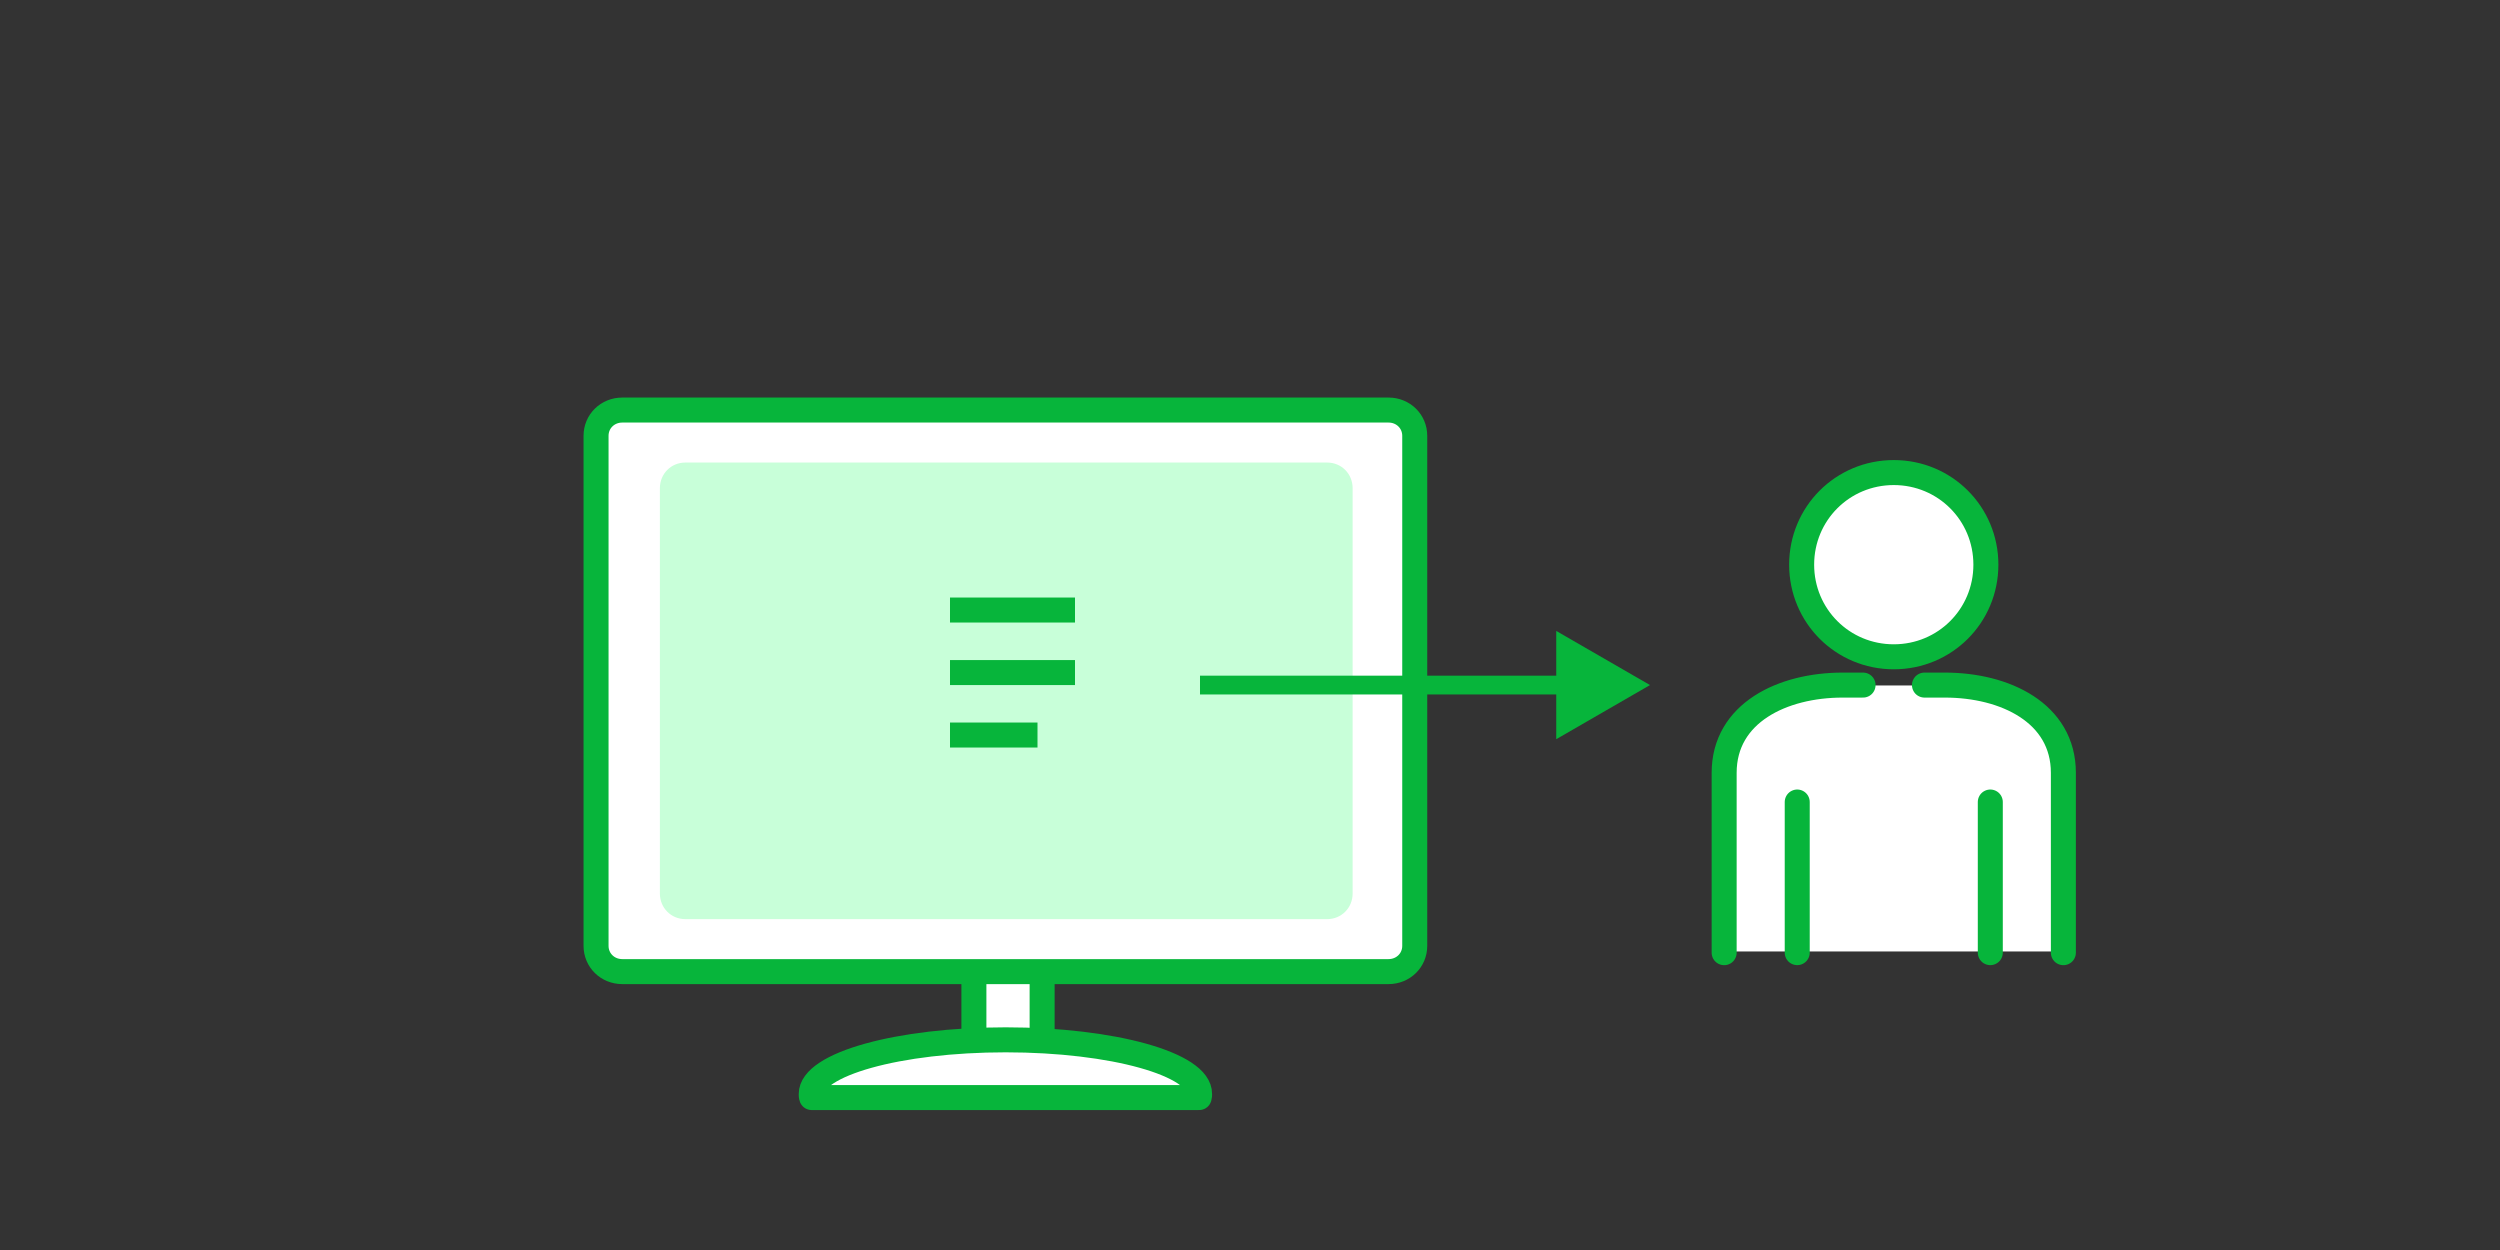<svg width="200" height="100" viewBox="0 0 200 100" fill="none" xmlns="http://www.w3.org/2000/svg">
<rect x="0" y="0" width="200" height="100" fill="#333333" stroke="none"/>
<path d="M83.37 76.047H77.912V86.543H83.37V76.047Z" fill="white" stroke="#07B53B" stroke-width="2" stroke-miterlimit="10" stroke-linecap="round" stroke-linejoin="round"/>
<path d="M80.45 83.186C71.871 83.186 64.898 85.141 64.898 87.52C64.898 87.606 64.898 87.719 64.933 87.804H95.933C95.967 87.719 95.967 87.606 95.967 87.52C96.001 85.141 89.028 83.186 80.45 83.186Z" fill="white" stroke="#07B53B" stroke-width="2" stroke-miterlimit="10" stroke-linecap="round" stroke-linejoin="round"/>
<path d="M113.179 75.671C113.179 76.823 112.257 77.728 111.083 77.728H49.78C48.606 77.728 47.684 76.823 47.684 75.671V34.862C47.684 33.71 48.606 32.805 49.78 32.805H111.083C112.257 32.805 113.179 33.71 113.179 34.862V75.671Z" fill="white" stroke="#07B53B" stroke-width="2"/>
<path d="M54.825 73.53C53.686 73.53 52.791 72.629 52.791 71.483V39.051C52.791 37.905 53.686 37.004 54.825 37.004H106.176C107.315 37.004 108.21 37.905 108.21 39.051V71.483C108.21 72.629 107.315 73.53 106.176 73.53H54.825Z" fill="#C8FFD9"/>
<path d="M132 54.805L124.5 50.475V59.135L132 54.805ZM125.25 54.055L96 54.055V55.555L125.25 55.555V54.055Z" fill="#07B53B"/>
<path d="M137.932 61.623V76.118H164.763V61.314C164.763 56.133 159.417 54.838 156.744 54.838H148.726C140.337 54.838 138.034 59.361 137.932 61.623Z" fill="white"/>
<path d="M137.932 76.214V61.825C137.932 57.029 142.611 54.807 147.407 54.807H149.045" stroke="#07B53B" stroke-width="2" stroke-miterlimit="10" stroke-linecap="round" stroke-linejoin="round"/>
<path d="M143.778 76.211V64.162" stroke="#07B53B" stroke-width="2" stroke-miterlimit="10" stroke-linecap="round" stroke-linejoin="round"/>
<path d="M158.871 45.175C158.871 49.269 155.596 52.544 151.502 52.544C147.407 52.544 144.132 49.269 144.132 45.175C144.132 41.08 147.407 37.805 151.502 37.805C155.596 37.805 158.871 41.08 158.871 45.175Z" fill="white" stroke="#07B53B" stroke-width="2" stroke-miterlimit="10" stroke-linecap="round" stroke-linejoin="round"/>
<path d="M165.07 76.214V61.825C165.07 57.029 160.391 54.807 155.595 54.807H153.957" stroke="#07B53B" stroke-width="2" stroke-miterlimit="10" stroke-linecap="round" stroke-linejoin="round"/>
<path d="M159.224 76.211V64.162" stroke="#07B53B" stroke-width="2" stroke-miterlimit="10" stroke-linecap="round" stroke-linejoin="round"/>
<mask id="path-13-inside-1_977_12280" fill="white">
<rect x="71" y="41.805" width="20" height="25" rx="1"/>
</mask>
<rect x="71" y="41.805" width="20" height="25" rx="1" fill="white" stroke="#07B53B" stroke-width="4" mask="url(#path-13-inside-1_977_12280)"/>
<path d="M82 58.805H77" stroke="#07B53B" stroke-width="2" stroke-miterlimit="10" stroke-linecap="square" stroke-linejoin="round"/>
<path d="M85 53.805H77" stroke="#07B53B" stroke-width="2" stroke-miterlimit="10" stroke-linecap="square" stroke-linejoin="round"/>
<path d="M85 48.805H77" stroke="#07B53B" stroke-width="2" stroke-miterlimit="10" stroke-linecap="square" stroke-linejoin="round"/>
</svg>
